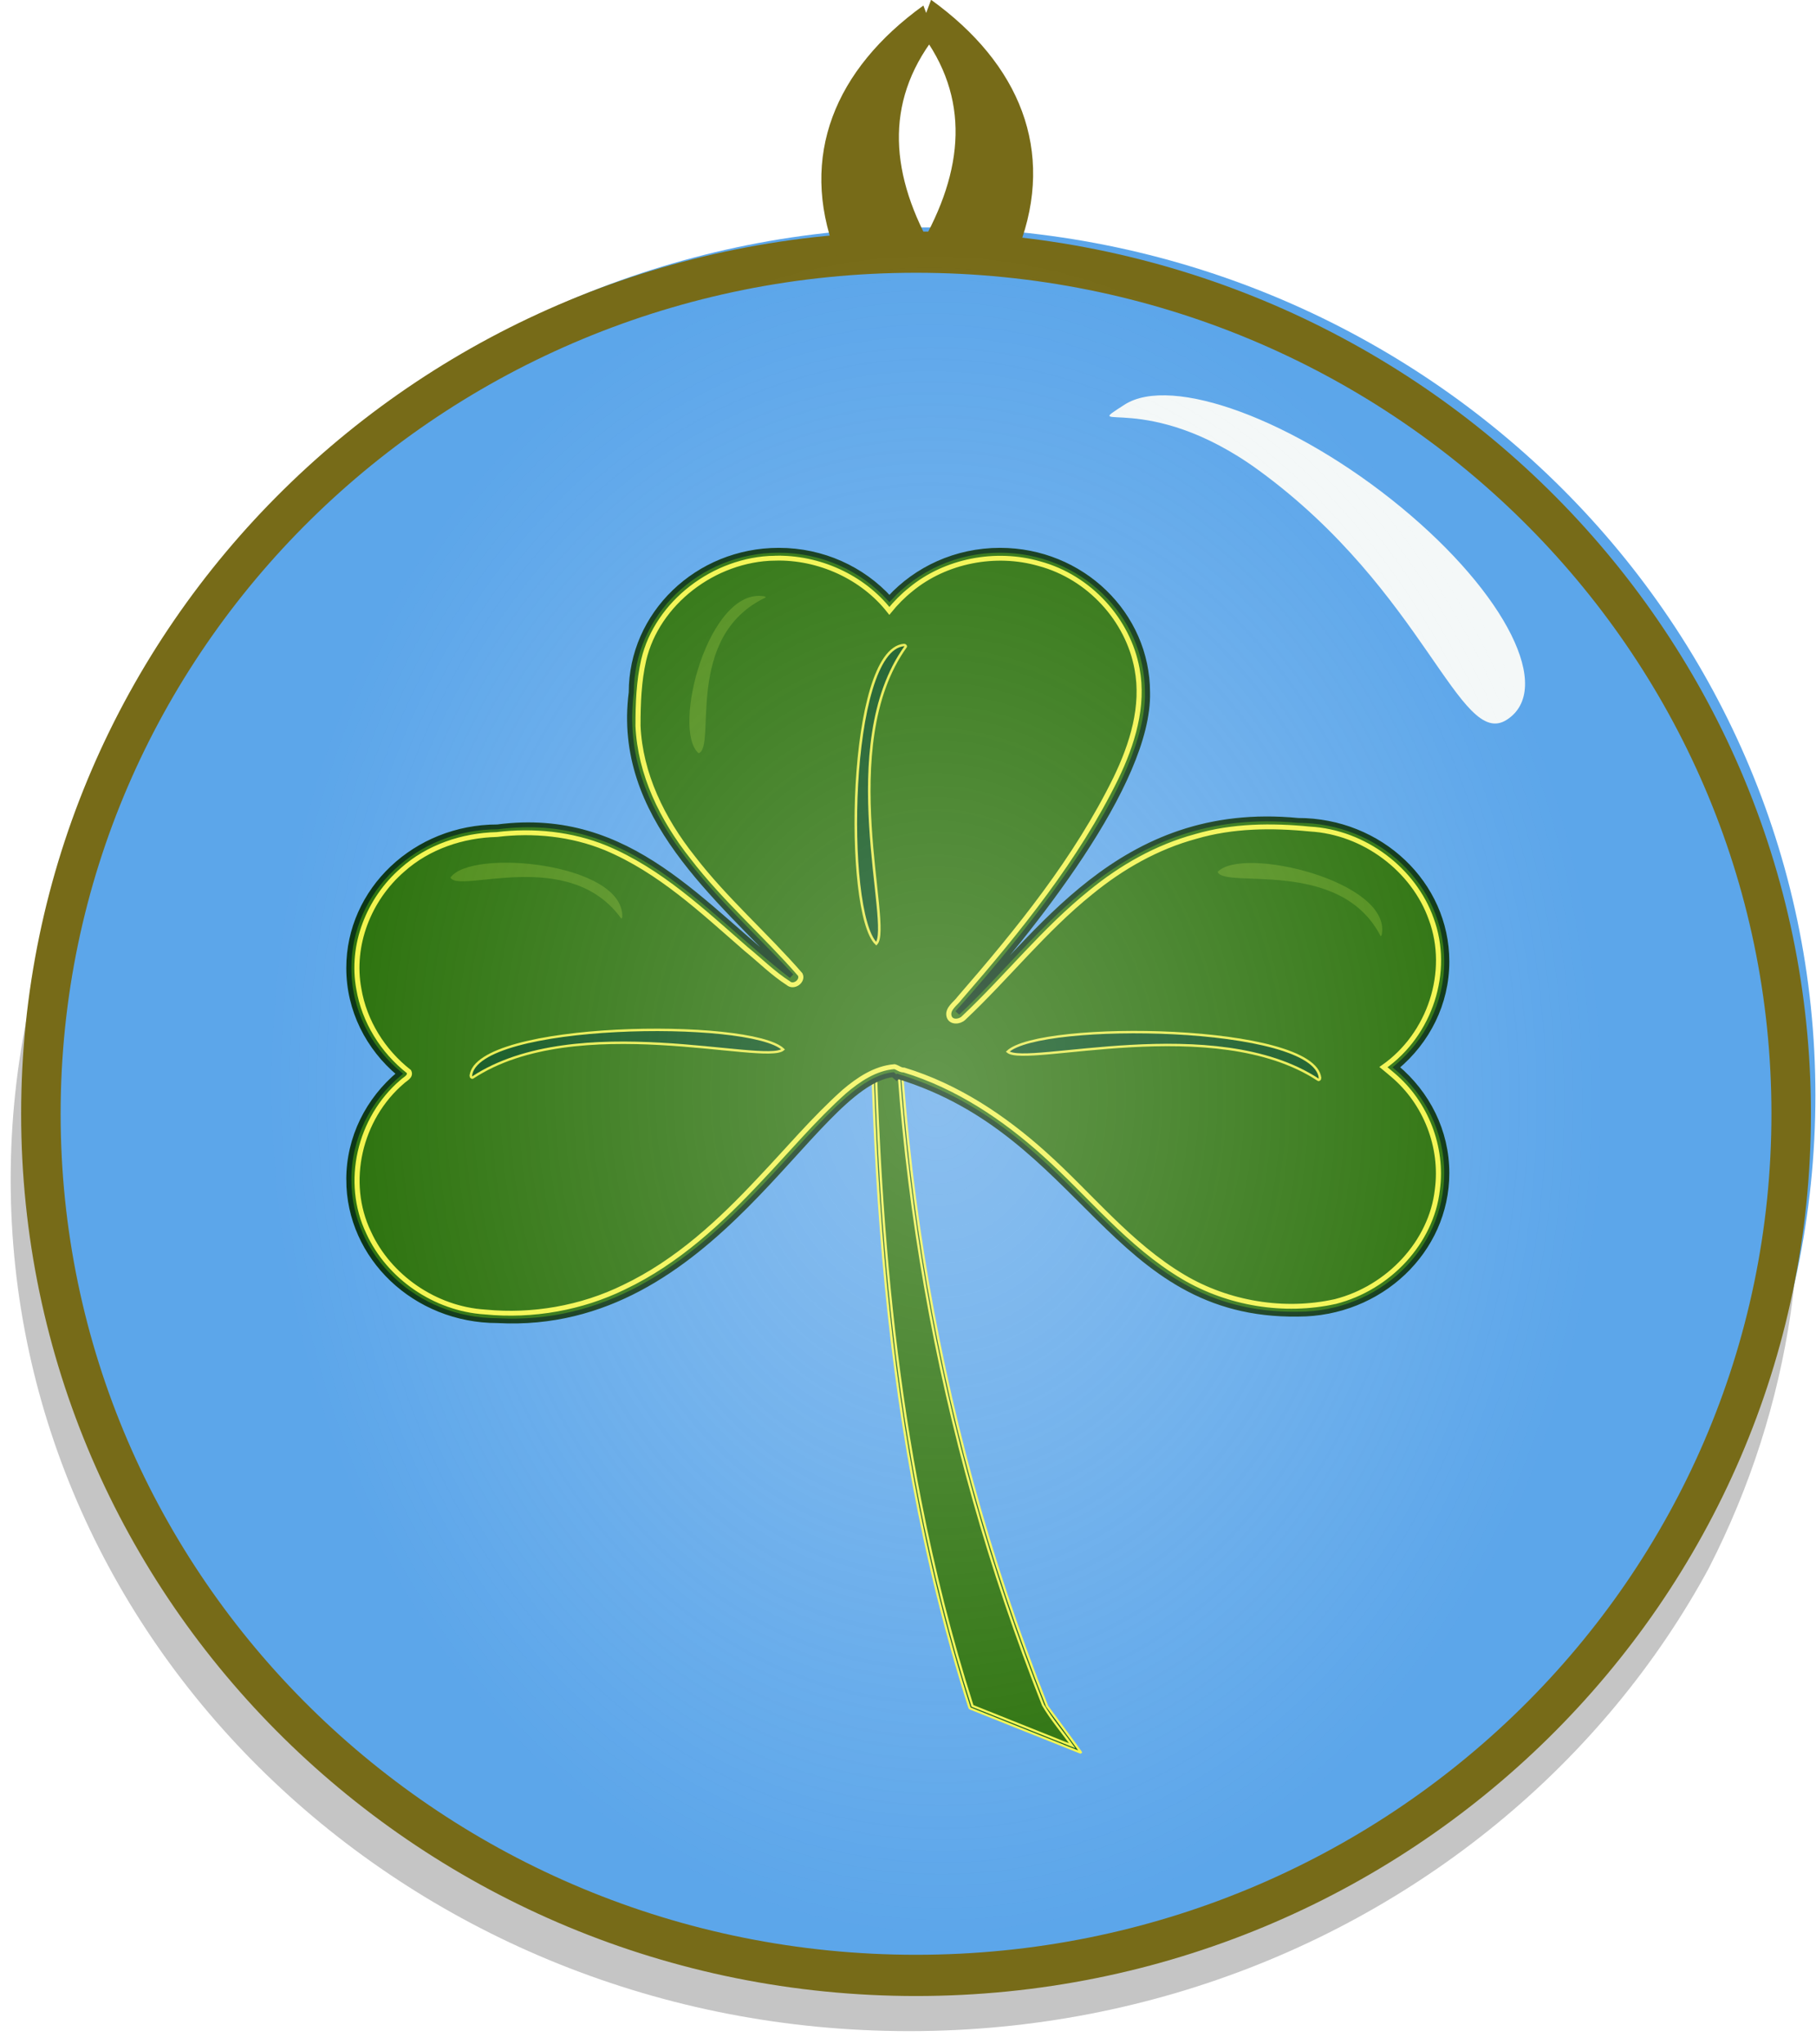 <?xml version="1.0" encoding="UTF-8" standalone="no"?>
<!-- Created with Inkscape (http://www.inkscape.org/) -->
<svg
    xmlns:inkscape="http://www.inkscape.org/namespaces/inkscape"
    xmlns:rdf="http://www.w3.org/1999/02/22-rdf-syntax-ns#"
    xmlns="http://www.w3.org/2000/svg"
    xmlns:sodipodi="http://sodipodi.sourceforge.net/DTD/sodipodi-0.dtd"
    xmlns:cc="http://creativecommons.org/ns#"
    xmlns:xlink="http://www.w3.org/1999/xlink"
    xmlns:dc="http://purl.org/dc/elements/1.1/"
    xmlns:svg="http://www.w3.org/2000/svg"
    xmlns:ns1="http://sozi.baierouge.fr"
    id="svg2"
    sodipodi:docname="lucky charm.svg"
    viewBox="0 0 319.98 360"
    version="1.1"
    inkscape:version="0.48.0 r9654"
  >
  <defs
      id="defs4"
    >
    <filter
        id="filter3922"
        inkscape:collect="always"
        color-interpolation-filters="sRGB"
      >
      <feGaussianBlur
          id="feGaussianBlur3924"
          stdDeviation="4.886"
          inkscape:collect="always"
      />
    </filter
    >
    <filter
        id="filter3948"
        height="1.278"
        width="2.74"
        color-interpolation-filters="sRGB"
        y="-.139"
        x="-.87"
        inkscape:collect="always"
      >
      <feGaussianBlur
          id="feGaussianBlur3950"
          stdDeviation="21.758"
          inkscape:collect="always"
      />
    </filter
    >
    <filter
        id="filter3976"
        inkscape:collect="always"
        color-interpolation-filters="sRGB"
      >
      <feGaussianBlur
          id="feGaussianBlur3978"
          stdDeviation="14.054"
          inkscape:collect="always"
      />
    </filter
    >
    <clipPath
        id="clipPath3980"
        clipPathUnits="userSpaceOnUse"
      >
      <path
          id="path3982"
          sodipodi:rx="654.57886"
          sodipodi:ry="638.41638"
          style="opacity:.438;filter:url(#filter3976);stroke:#ede50f;stroke-width:30.31;fill:#dcf846"
          sodipodi:type="arc"
          d="m1709.2 1387.7a654.58 638.42 0 1 1 -1309.2 0 654.58 638.42 0 1 1 1309.2 0z"
          transform="translate(-6.132 12.219)"
          sodipodi:cy="1387.7328"
          sodipodi:cx="1054.5992"
      />
    </clipPath
    >
    <filter
        id="filter4089"
        inkscape:collect="always"
        color-interpolation-filters="sRGB"
      >
      <feGaussianBlur
          id="feGaussianBlur4091"
          stdDeviation="22.486"
          inkscape:collect="always"
      />
    </filter
    >
    <radialGradient
        id="radialGradient4188"
        gradientUnits="userSpaceOnUse"
        cy="1393.8"
        cx="1051.5"
        gradientTransform="matrix(.793 -.019 .023 .97 185.2 61.003)"
        r="651.51"
        inkscape:collect="always"
      >
      <stop
          id="stop4079"
          style="stop-color:#fbfbfb"
          offset="0"
      />
      <stop
          id="stop4081"
          style="stop-color:#fbfbfb;stop-opacity:0"
          offset="1"
      />
    </radialGradient
    >
  </defs
  >
  <sodipodi:namedview
      id="base"
      bordercolor="#666666"
      inkscape:pageshadow="2"
      inkscape:window-y="-8"
      fit-margin-left="0"
      pagecolor="#ffffff"
      inkscape:window-height="738"
      inkscape:window-maximized="1"
      inkscape:zoom="0.35"
      inkscape:window-x="-8"
      showgrid="false"
      borderopacity="1.0"
      inkscape:current-layer="layer1"
      inkscape:cx="-193.24707"
      inkscape:cy="279.70381"
      fit-margin-top="0"
      fit-margin-right="0"
      fit-margin-bottom="0"
      inkscape:window-width="1280"
      inkscape:pageopacity="0.0"
      inkscape:document-units="px"
  />
  <g
      id="layer1"
      inkscape:label="Layer 1"
      inkscape:groupmode="layer"
      transform="translate(-121.22 -445.88)"
    >
    <g
        id="g4165"
        transform="matrix(.173 0 0 .176 369.08 462.89)"
      >
      <path
          id="path4085"
          sodipodi:rx="654.57886"
          sodipodi:ry="638.41638"
          style="opacity:.487;filter:url(#filter4089);fill:#0a0a0a"
          sodipodi:type="arc"
          d="m1709.2 1387.7c0 352.59-293.06 638.42-654.58 638.42-361.51 0-654.58-285.83-654.58-638.42s293.06-638.42 654.58-638.42c361.51 0 654.58 285.83 654.58 638.42z"
          clip-path="url(#clipPath3980)"
          transform="matrix(1.398 0 0 1.335 -1981.1 -768.71)"
          sodipodi:cy="1387.7328"
          sodipodi:cx="1054.5992"
      />
      <path
          id="path4053"
          sodipodi:rx="769.73627"
          sodipodi:ry="793.97992"
          style="fill:#5ca6ea"
          sodipodi:type="arc"
          d="m573.77 1139.2c0 438.5-344.62 793.98-769.74 793.98-425.11 0-769.74-355.48-769.74-793.98s344.62-793.98 769.74-793.98c425.11 0 769.74 355.48 769.74 793.98z"
          transform="matrix(1.176 0 0 1.094 -258.48 -246.66)"
          sodipodi:cy="1139.2354"
          sodipodi:cx="-195.96959"
      />
      <g
          id="g3956"
          transform="matrix(.848 0 0 .797 -54.835 168.53)"
        >
        <path
            id="rect3926"
            sodipodi:nodetypes="sssssssss"
            style="stroke:#f3f549;stroke-width:2.8;fill:#075117"
            inkscape:connector-curvature="0"
            d="m-578.31 675.98 68.596-7.23c1.034-0.109-34.896-3.593-34.949-2.555-19.611 386.79 37.273 773.65 177.42 1143.6 0.368 0.973 41.808 58.928 40.848 58.527l-132.05-55.152c-0.96-0.401-1.76-0.675-2.064-1.67-115.01-376.74-121.36-755.04-119.47-1133.5 0.005-1.04 0.636-1.955 1.67-2.064z"
        />
        <path
            id="path3929"
            style="stroke:#f3f549;stroke-width:2.8;fill:#276f07"
            inkscape:connector-curvature="0"
            d="m-573.92 679.58c-4.753 1.812-0.767 11.409-2.123 16.247-1.317 285.93 3.485 573.85 56.331 855.73 16.33 87.027 36.831 173.21 62.811 257.89 39.925 16.68 79.851 33.359 119.78 50.032-11.54-17.082-24.858-33.151-34.933-51.085-128.25-338.64-188.76-702.78-179.48-1064.8 0.528-22.23 1.36-44.454 2.384-66.666-8.255 0.887-16.517 1.704-24.766 2.642z"
        />
        <path
            id="path2985"
            sodipodi:nodetypes="scccccscscccscscccscs"
            style="stroke:#032f0e;stroke-width:6.11;fill:#276f07"
            inkscape:connector-curvature="0"
            d="m-1205.9 1148.5c0 97.833 79.94 177.16 178.56 177.16 260.37 14.856 377.16-296.79 474.97-308.88 2.732 2.476 4.312 3.875 4.312 3.875s1.065-1.137 1.531-1.625c224.71 71.726 256.63 301.84 480.78 298.5 98.622 0 178.56-79.292 178.56-177.12 0-52.917-23.417-100.38-60.5-132.84 37.092-32.46 60.5-79.951 60.5-132.88 0-97.833-79.94-177.16-178.56-177.16-215.63-21.825-312.09 147.7-409.19 241.66 89.972-105.23 230.69-288.39 228.28-402.34 0-98.622-79.292-178.56-177.12-178.56-52.917 0-100.38 23.416-132.84 60.5-32.46-37.092-79.951-60.5-132.88-60.5-97.833 0-177.16 79.94-177.16 178.56-19.136 155.91 103.76 256.42 192.38 356.09-106.73-86.181-192.5-209.34-353.06-187.28-98.622 0-178.56 79.292-178.56 177.12 0 52.917 23.416 100.38 60.5 132.84-37.092 32.46-60.5 79.951-60.5 132.88z"
        />
        <path
            id="path3906"
            style="filter:url(#filter3922);stroke:#f3f549;stroke-width:6.11;fill:#276f07"
            inkscape:connector-curvature="0"
            d="m-694.28 368.19c-73.127 1.225-141.51 56.526-157.45 127.85-5.91 26.976-6.856 54.994-6.849 82.62 2.484 60.569 29.299 117.59 65.574 165.26 38.652 52.692 87.564 96.971 129.25 147.11 3.823 8.02-7.69 17.042-14.312 10.875-18.529-12.429-33.881-28.695-50.875-43.094-51.966-47.313-103.21-98.255-168.45-126.8-40.969-17.537-86.696-22.445-130.86-16.755-41.34 1.031-82.562 15.774-112.89 44.135-41.039 37.08-62.46 95.038-52.72 149.78 6.478 40.395 28.553 77.907 60.143 103.76 2.826 6.111-4.628 9.216-7.937 12.594-51.65 46.067-69.541 126.26-40.434 189.54 24.117 55.224 79.408 95.83 139.82 99.744 57.178 5.868 115.9-5.011 166.85-31.108 64.18-31.91 116.21-82.82 163.49-135.7 33.44-36.749 64.733-75.922 100.93-109.82 17.061-15.12 37.137-29.546 60.531-31.469 4.002 1.135 7.002 4.408 11.438 4.25 63.764 20.327 119.87 59.555 168.32 105.12 55.434 51.888 102.07 114.47 167.24 154.82 53.647 33.215 120.81 45.172 182.59 30.725 63.706-17 115.27-74.3 122.38-140.4 6.8-53-13.456-108.8-53.52-144.1-3.56-3.3-7.468-6.5-11.23-9.8 56.145-41.08 80.7-120.2 57.406-185.96-20.868-61.81-80.243-109.21-145.8-113.02-45.782-4.74-92.808-4.264-137.07 9.319-46.835 13.26-89.235 38.661-125.93 70.068-56.272 47.242-100.7 106.63-153.02 158.07-4.731 4.754-14.824 5.72-17.219-1.938-2.772-9.816 7.899-16.238 12.611-23.249 71.113-85.662 140.24-174.81 187.72-276.19 19.628-42.556 33.921-90.254 25.332-137.42-10.743-61.099-57.102-114.9-117.2-131.86-52.581-15.955-112.9-3.65-154.5 32.312-9.52 7.951-18.145 17.066-25.781 26.938-31.812-42.427-84.653-67.758-137.59-66.188z"
        />
        <path
            id="rect3887"
            sodipodi:nodetypes="cccc"
            style="stroke:#e8ec46;stroke-width:3.059;fill:#075117"
            inkscape:connector-curvature="0"
            d="m-539.02 477.22c1.04 0 2.581 1.218 1.877 2.241-85.437 124.22-15.635 351.16-35.266 372.9-38.797-38.743-34.476-369.43 33.388-375.14z"
        />
        <path
            id="path3890"
            style="stroke:#e8ec46;stroke-width:3.059;fill:#075117"
            d="m-39.398 1021.3c0 1.04-1.218 2.581-2.241 1.877-124.22-85.437-351.16-15.635-372.9-35.266 38.743-38.797 369.43-34.476 375.14 33.388z"
            inkscape:transform-center-x="-271.42857"
            inkscape:connector-curvature="0"
            sodipodi:nodetypes="cccc"
        />
        <path
            id="path3904"
            sodipodi:nodetypes="cccc"
            d="m-1059.4 1018.5c0 1.04 1.218 2.581 2.241 1.877 124.22-85.437 351.16-15.635 372.9-35.266-38.743-38.797-369.43-34.476-375.14 33.388z"
            inkscape:transform-center-x="271.42857"
            inkscape:connector-curvature="0"
            style="stroke:#e8ec46;stroke-width:3.059;fill:#075117"
        />
        <path
            id="path3942"
            style="opacity:.438;filter:url(#filter3948);fill:#dcf846"
            d="m-599.63 477.22c1.04 0 2.581 1.218 1.877 2.241-85.437 124.22-15.635 351.16-35.266 372.9-38.797-38.743-34.476-369.43 33.388-375.14z"
            sodipodi:nodetypes="cccc"
            inkscape:connector-curvature="0"
            transform="matrix(.976 .22 -.123 .545 -63.089 287.92)"
        />
        <path
            id="path3952"
            style="opacity:.438;filter:url(#filter3948);fill:#dcf846"
            d="m-599.63 477.22c1.04 0 2.581 1.218 1.877 2.241-85.437 124.22-15.635 351.16-35.266 372.9-38.797-38.743-34.476-369.43 33.388-375.14z"
            sodipodi:nodetypes="cccc"
            inkscape:connector-curvature="0"
            transform="matrix(-.22 .976 -.545 -.123 162.93 1484.8)"
        />
        <path
            id="path3954"
            style="opacity:.438;filter:url(#filter3948);fill:#dcf846"
            d="m-599.63 477.22c1.04 0 2.581 1.218 1.877 2.241-85.437 124.22-15.635 351.16-35.266 372.9-38.797-38.743-34.476-369.43 33.388-375.14z"
            sodipodi:nodetypes="cccc"
            inkscape:connector-curvature="0"
            transform="matrix(-.077 .997 -.557 -.043 -657.84 1437.1)"
        />
      </g
      >
      <path
          id="path3984"
          sodipodi:rx="886.91394"
          sodipodi:ry="836.40631"
          style="stroke:#776b18;stroke-width:40.02;fill:none"
          sodipodi:type="arc"
          d="m505.08 1181.7c0 461.93-397.08 836.41-886.91 836.41s-886.91-374.47-886.91-836.41c0-461.93 397.08-836.41 886.91-836.41s886.91 374.47 886.91 836.41z"
          transform="matrix(1.005 0 0 1.031 -115.99 -200.28)"
          sodipodi:cy="1181.6617"
          sodipodi:cx="-381.83765"
      />
      <g
          id="g4111"
          style="fill:#776b18"
          transform="translate(0 -64.65)"
        >
        <path
            id="rect4093"
            sodipodi:nodetypes="cssssscc"
            style="fill:#776b18"
            inkscape:connector-curvature="0"
            d="m-492.24-26.481 10.7 28.284c0.139 0.368 1.809 1.816 0.711 3.227-51.513 66.203-45.381 138.81 0 215.78 0.908 1.54-0.317 3.279-0.711 3.227-87.025-11.631-96.858-6.582-99.593 0-0.348 0.838 0.031-1.6-0.711-3.227-36.958-96.216-0.922-183.19 89.604-247.29z"
        />
        <path
            id="path4109"
            d="m-484.42-32.195-10.7 28.284c-0.139 0.368-1.809 1.816-0.711 3.227 51.513 66.203 45.381 138.81 0 215.78-0.908 1.54 0.317 3.279 0.711 3.227 87.025-11.631 96.858-6.582 99.593 0 0.348 0.838-0.031-1.6 0.711-3.227 36.958-96.216 0.922-183.19-89.604-247.29z"
            sodipodi:nodetypes="cssssscc"
            style="fill:#776b18"
            inkscape:connector-curvature="0"
        />
      </g
      >
      <path
          id="path4030"
          d="m102.02 623.67c-47.956 30.46-83.556-128.38-252.61-249.54-114.49-82.05-184.83-35.25-136.88-65.71 47.96-30.46 174.02 15.42 281.58 102.48 107.55 87.05 155.86 182.31 107.91 212.77z"
          sodipodi:nodetypes="sssss"
          style="fill:#f4f8f8"
          inkscape:connector-curvature="0"
      />
      <path
          id="path4073"
          sodipodi:rx="654.57886"
          sodipodi:ry="638.41638"
          style="opacity:.292;fill:url(#radialGradient4188)"
          sodipodi:type="arc"
          d="m1709.2 1387.7c0 352.59-293.06 638.42-654.58 638.42-361.51 0-654.58-285.83-654.58-638.42s293.06-638.42 654.58-638.42c361.51 0 654.58 285.83 654.58 638.42z"
          clip-path="url(#clipPath3980)"
          transform="matrix(1.318 0 0 1.335 -1864.6 -861.64)"
          sodipodi:cy="1387.7328"
          sodipodi:cx="1054.5992"
      />
    </g
    >
  </g
  >
</svg
>
